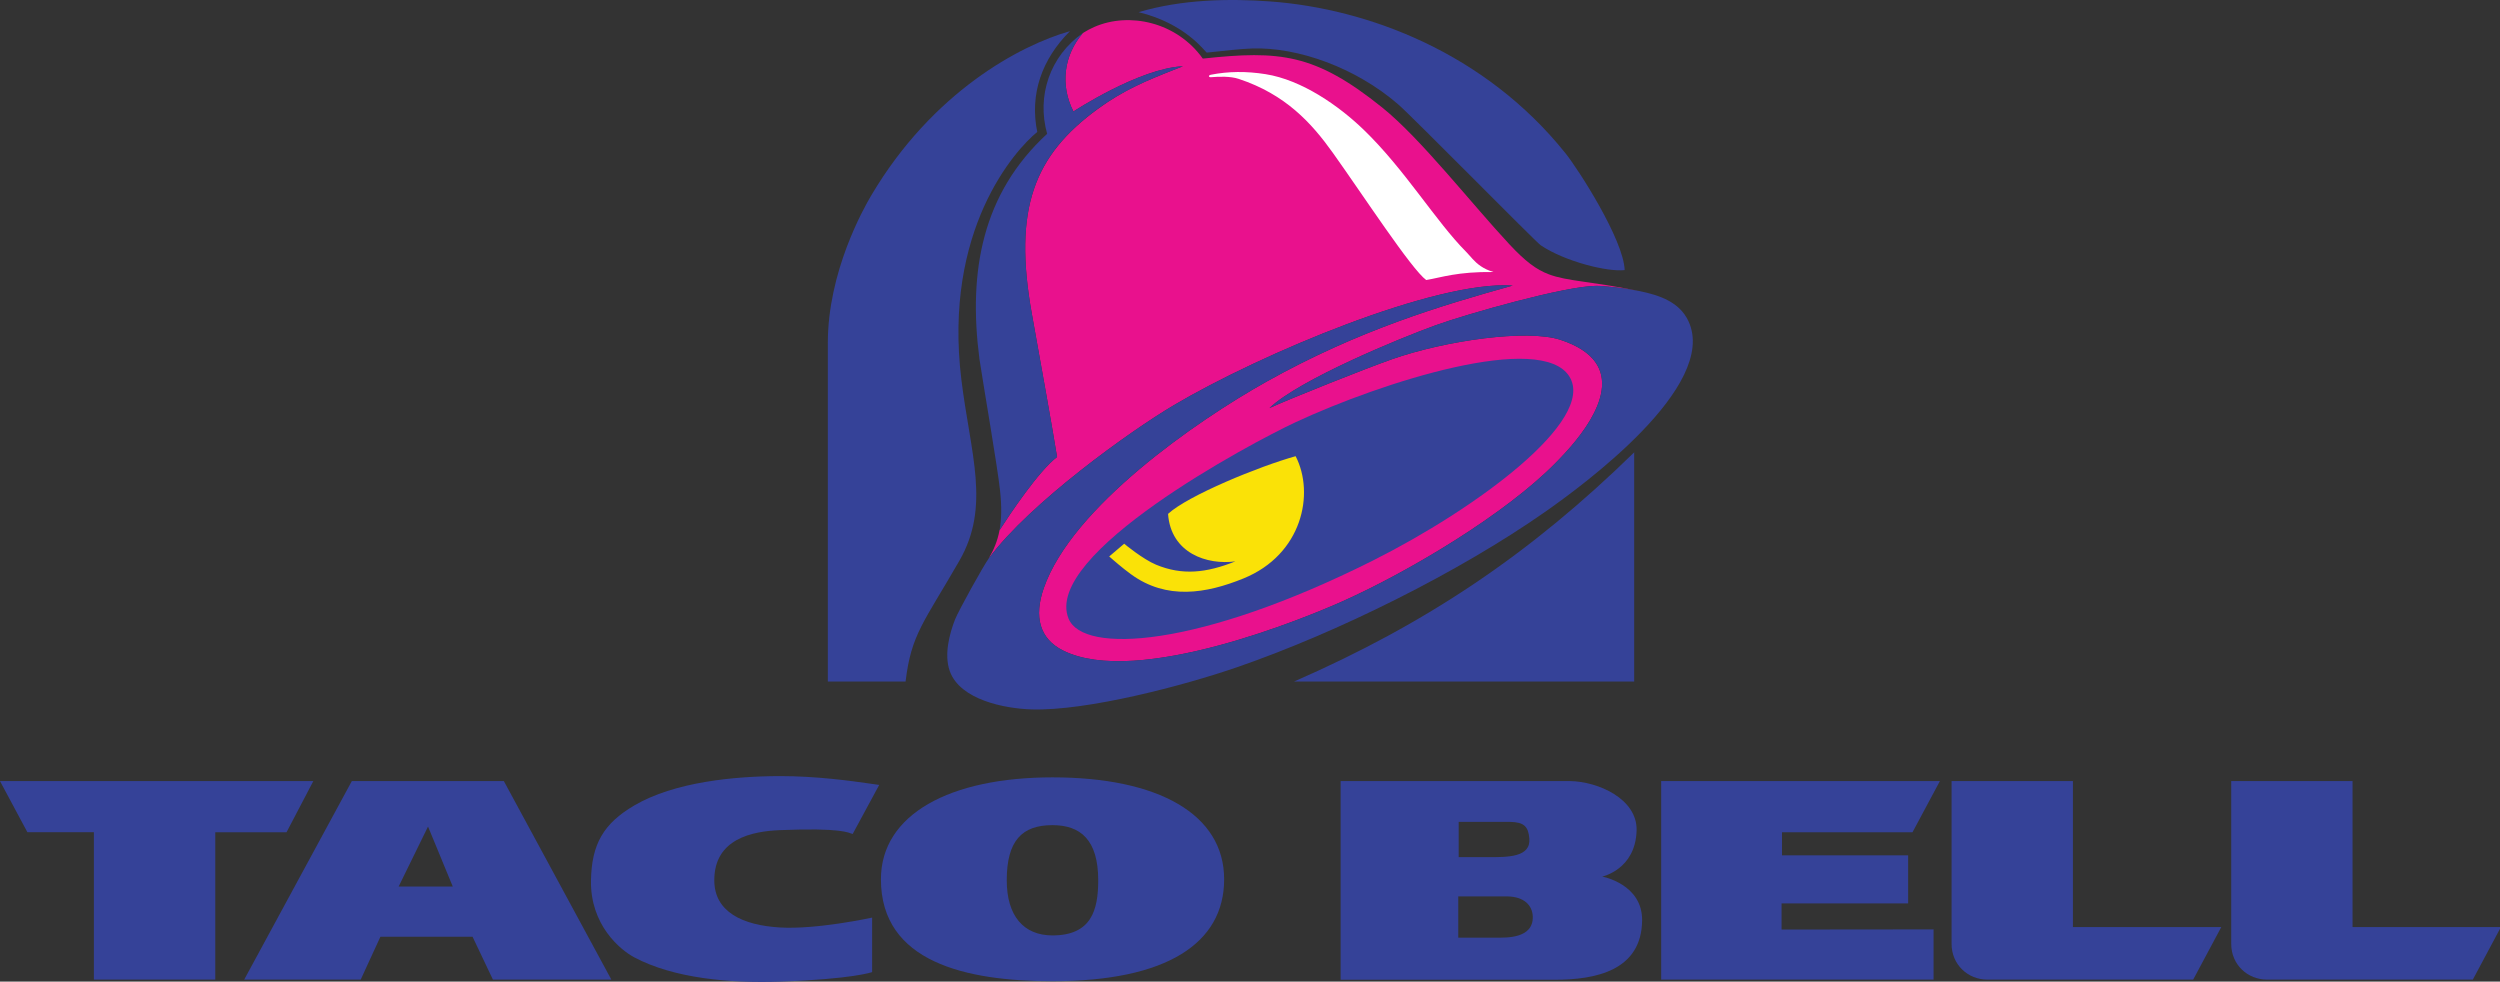 <?xml version="1.0" encoding="UTF-8" standalone="no"?>
<svg
   xmlns:svg="http://www.w3.org/2000/svg"
   xmlns="http://www.w3.org/2000/svg"
   xmlns:sodipodi="http://sodipodi.sourceforge.net/DTD/sodipodi-0.dtd"
   xmlns:inkscape="http://www.inkscape.org/namespaces/inkscape"
   id="svg6339"
   sodipodi:docname="Taco_Bell_(1994)_(Stacked).svg"
   inkscape:version="1.0.1 (3bc2e813f5, 2020-09-07)"
   version="1.1"
   width="1280"
   height="502.567">
  <rect width="100%" height="100%" fill="#333333" stroke="none"/>
  <defs
     id="defs6333" />
  <sodipodi:namedview
     id="base"
     pagecolor="#ffffff"
     bordercolor="#666666"
     inkscape:current-layer="svg6339"
     inkscape:zoom="0.53984374"
     inkscape:cx="640.00001"
     inkscape:cy="251.28348"
     inkscape:window-width="1366"
     inkscape:window-height="706"
     inkscape:window-x="-8"
     inkscape:window-y="-8"
     inkscape:window-maximized="1"
     inkscape:document-units="mm"
     borderopacity="1.0"
     inkscape:pageopacity="0.0"
     inkscape:pageshadow="2"
     inkscape:document-rotation="0"
     showgrid="false" />
  <g
     id="g6383"
     transform="matrix(1.314,0,0,1.314,0,0.001)">
    <path
       fill="#e9118d"
       d="m 385.344,217.482 c 16.034,-21.582 54.993,-49.508 71.967,-59.553 34.019,-20.132 102.223,-48.754 132.103,-46.659 -28.056,7.841 -60.012,17.349 -95.875,37.415 -27.381,15.321 -75.861,48.915 -86.832,80.475 -3.901,11.223 -1.583,19.723 7.422,24.268 29.045,14.654 95.776,-13.203 109.036,-19.148 26.539,-11.902 63.514,-34.123 82.873,-53.797 l 0.256,-0.26 0.33,-0.335 c 0.303,-0.309 0.639,-0.653 1.002,-1.028 1.264,-1.31 2.855,-3.009 4.553,-4.987 9.863,-11.507 23.229,-32.482 -4.201,-41.473 -12.846,-4.21 -44.651,0.208 -65.669,7.602 -10.696,3.762 -39.573,15.311 -47.678,19.002 11.662,-11.061 50.491,-27.107 64.808,-32.278 12.164,-4.392 50.395,-15.301 62.653,-15.342 3.313,-0.01 11.605,0.999 16.696,2.034 l 0.337,0.069 c -0.112,-0.024 -0.226,-0.046 -0.337,-0.07 -19.154,-3.892 -28.018,-3.797 -35.272,-6.525 -4.959,-1.864 -9.166,-5.047 -15.397,-11.722 C 573.411,79.413 553.636,53.99 538.601,41.911 512.427,20.881 498.762,19.586 468.673,22.837 458.493,8.567 439.962,4.542 426.366,10.515 c -1.517,0.667 -2.985,1.446 -4.389,2.335 -7.52,8.691 -8.937,20.35 -3.714,30.591 0.092,-0.061 25.67,-16.841 42.669,-17.623 -2.18,0.854 -4.232,1.657 -6.187,2.436 -1.636,0.652 -3.202,1.288 -4.716,1.922 -2.614,1.094 -5.074,2.183 -7.466,3.348 -4.967,2.419 -9.649,5.165 -14.837,8.95 -24.792,18.089 -32.995,38.834 -25.672,79.753 1.398,7.815 3.815,21.186 5.958,33.275 1.653,9.325 3.144,17.889 3.877,22.555 -7.232,5.508 -18.497,22.455 -22.417,28.535 -0.808,4.336 -2.311,7.713 -4.219,11.02 z"
       id="path6341" />
    <path
       fill="#ffffff"
       d="m 531.329,50.526 c 16.104,15.534 28.118,35.726 39.965,47.618 0.815,0.821 1.593,1.786 2.508,2.773 1.758,1.894 4.033,3.871 8.118,5.072 -14.092,-0.172 -20.176,2.118 -26.202,3.124 -5.739,-4.168 -24.735,-33.262 -36.37,-49.56 -8.341,-11.683 -18.45,-22.777 -36.681,-28.812 -3.232,-1.069 -7.511,-0.928 -10.762,-0.662 -1.06,0.085 -1.149,-0.749 -0.086,-0.959 6.763,-1.338 13.786,-1.406 21.276,-0.229 14.276,2.247 28.68,12.42 38.234,21.635 z"
       id="path6343" />
    <path
       fill="#354298"
       d="m 95.156,381.691 h 45.401 l 7.665,-16.682 h 35.917 l 7.926,16.689 h 46.147 l -41.885,-77.352 h -59.232 z m 71.627,-59.627 9.635,23.369 h -21.084 z"
       id="path6351" />
    <path
       fill="#354298"
       d="m 639.849,358.719 c 0.193,-14.326 -15.563,-17.162 -15.563,-17.162 0,0 13.029,-2.717 13.414,-17.992 0.309,-12.258 -14.971,-19.082 -26.059,-19.221 h -89.267 v 77.406 l 83.155,0.01 c 16.344,0.045 34.06,-3.621 34.32,-23.041 z m -51.328,-38.465 c 5.347,0.121 6.969,1.844 7.379,6.406 0.66,7.373 -8.206,7.367 -16.476,7.332 -5.411,-0.021 -11.048,0 -11.048,0 v -13.738 z m -20.309,45.101 v -16.066 h 19.326 c 6.384,0.17 9.576,3.508 9.705,7.869 0.256,8.674 -10.605,8.184 -13.867,8.197 z"
       id="path6353" />
    <path
       fill="#354298"
       d="m 339.822,378.779 v -21.24 c 0,0 -21.414,4.709 -35.895,3.854 -14.662,-0.867 -25.551,-6.092 -25.602,-18.324 -0.067,-16.252 14.804,-19.172 25.605,-19.609 24.06,-0.979 26.616,1.014 28.32,1.5 l 10.333,-19.119 c -0.81,-0.1 -2.102,-0.291 -3.788,-0.535 -7.001,-1.014 -20.777,-2.924 -34.87,-2.898 -17.816,0.029 -41.168,2.268 -56.815,11.461 -11.978,7.035 -16.583,15.084 -16.833,29.203 -0.303,17.27 11.304,27.002 16.869,29.959 15.479,8.225 37.32,10.131 56.772,9.457 28.502,-0.986 35.904,-3.709 35.904,-3.709 z"
       id="path6355" />
    <path
       id="polygon6349"
       style="fill:#354298"
       d="m 83.883,381.697 v -57.416 h 27.766 l 10.44,-19.931 H 0 l 10.673,19.923 H 36.58 v 57.424 z" />
    <path
       fill="#354298"
       d="m 854.574,381.705 10.951,-20.479 H 807.71 v -56.881 h -47.279 v 63.363 c -0.021,8.268 6.488,13.996 13.879,13.996 h 80.264 z"
       id="path6357" />
    <path
       id="polygon6359"
       style="fill:#354298"
       d="m 753.414,381.693 v -19.556 l -59.227,0.062 v -10.181 h 49.322 v -18.75 h -49.158 v -8.971 l 50.859,-0.01 10.666,-19.937 H 647.277 v 77.343 z" />
    <path
       fill="#354298"
       d="m 410.121,382.326 c 44.464,0 66.868,-14.768 66.868,-39.715 0,-25.324 -25.606,-39.715 -66.868,-39.715 -39.944,0 -66.867,14.391 -66.867,39.715 0,32.293 33.14,39.715 66.867,39.715 z m -0.02,-17.84 c -11.244,0 -17.82,-7.594 -17.82,-21.484 0,-15.447 5.954,-21.484 17.82,-21.484 10.777,0 17.821,5.57 17.821,21.484 0,11.398 -2.527,21.484 -17.821,21.484 z"
       id="path6361" />
    <path
       fill="#354298"
       d="m 963.539,381.701 10.949,-20.48 h -57.816 v -56.877 h -47.277 v 63.363 c -0.021,8.266 6.488,13.994 13.879,13.994 z"
       id="path6363" />
    <path
       fill="#354298"
       d="m 504.234,265.555 h 132.527 v -89.297 c -40.411,39.476 -80.765,66.664 -132.527,89.297 z"
       id="path6365" />
    <path
       fill="#354298"
       d="m 322.565,133.687 v 131.874 h 30.295 c 2.194,-18.459 7.133,-23.018 20.956,-47.057 12.242,-21.289 4.345,-41.499 0.789,-70.542 -7.133,-58.265 20.796,-89.4 29.563,-96.552 -3.005,-14.561 1.702,-28.273 12.745,-39.274 -19.486,5.505 -53.574,23.747 -77.368,63.915 -3.149,5.318 -16.984,29.899 -16.98,57.636 z"
       id="path6371" />
    <path
       fill="#354298"
       d="m 470.197,20.499 c 3.503,-0.331 6.795,-0.722 9.959,-1.041 2.706,-0.272 5.319,-0.491 7.891,-0.572 17.441,-0.548 39.975,7.273 56.759,21.776 5.471,4.727 53.66,53.652 55.512,54.895 9.471,6.369 26.096,10.474 32.734,9.68 C 632.624,93.429 615.154,66.177 610.017,59.757 578.663,20.555 532.954,3.367 495.046,0.571 478.945,-0.616 460.554,-0.281 443.648,4.742 461.81,9.126 469.47,20.023 470.197,20.499 Z"
       id="path6373" />
    <path
       fill="#354298"
       d="m 421.976,12.848 -0.133,0.084 c -12.708,8.957 -17.979,24.388 -13.827,39.207 -25.136,23.149 -30.859,53.271 -26.379,87.729 1.68,11.102 6.989,41.65 8.035,51.302 0.702,6.464 0.555,11.363 -0.201,15.419 3.92,-6.08 15.185,-23.027 22.417,-28.535 -1.685,-10.715 -7.359,-41.986 -9.836,-55.83 -7.323,-40.919 0.88,-61.706 25.672,-79.795 12.207,-8.906 24.709,-13.237 33.207,-16.614 -16.999,0.781 -42.577,17.562 -42.669,17.623 -5.222,-10.24 -3.805,-21.899 3.714,-30.59 z"
       id="path6375" />
    <path
       fill="#354298"
       d="m 416.377,241.074 c 5.694,13.902 50.763,11.34 118.503,-22.621 40.39,-20.248 87.057,-54.667 76.687,-71.655 -10.863,-17.795 -73.3,2.108 -106.841,17.765 -17.458,8.149 -98.612,51.453 -88.349,76.511 z"
       id="path6377" />
    <path
       fill="#354298"
       d="m 457.311,157.929 c -16.975,10.045 -55.934,37.971 -71.967,59.553 -2.08,2.801 -11.931,20.615 -13.207,23.885 -2.2,5.637 -4.34,13.738 -2.052,20.143 3.997,11.197 21.41,14.596 31.895,14.914 21.551,0.648 59.248,-9.27 79.947,-16.408 39.28,-13.547 86.555,-37.07 120.127,-60.563 14.332,-10.029 67.676,-48.955 55.854,-74.3 -3.438,-7.372 -11.016,-10.092 -19.121,-11.738 -5.091,-1.035 -13.383,-2.044 -16.696,-2.034 -12.259,0.041 -50.489,10.951 -62.653,15.342 -14.317,5.171 -53.146,21.217 -64.808,32.278 8.105,-3.691 36.982,-15.24 47.678,-19.002 21.018,-7.393 52.823,-11.812 65.669,-7.602 34.443,11.289 4.563,41.477 -1.939,48.083 -19.359,19.674 -56.334,41.895 -82.873,53.797 -13.26,5.945 -79.991,33.803 -109.036,19.148 -9.005,-4.545 -11.323,-13.045 -7.422,-24.268 10.971,-31.561 59.451,-65.154 86.832,-80.475 35.864,-20.066 67.82,-29.574 95.875,-37.415 -29.88,-2.092 -98.084,26.53 -132.103,46.662 z"
       id="path6379" />
    <path
       fill="#fae207"
       d="m 481.386,218.73 c -11.361,4.543 -20.691,5.539 -30.902,1.314 -5.11,-2.115 -12.285,-8.031 -12.443,-8.189 l -5.837,4.971 0.433,0.377 0.433,0.375 c 0.29,0.252 0.579,0.502 0.87,0.754 0.6,0.518 1.207,1.035 1.832,1.557 1.481,1.242 3.062,2.508 4.884,3.842 13.854,10.146 29.326,7.578 43.861,1.662 22.887,-9.311 27.845,-33.034 20.326,-47.64 -14.104,3.928 -41.932,15.296 -49.71,22.476 1.078,15.378 15.303,20.025 26.253,18.501 z"
       id="path6381" />
  </g>
</svg>
